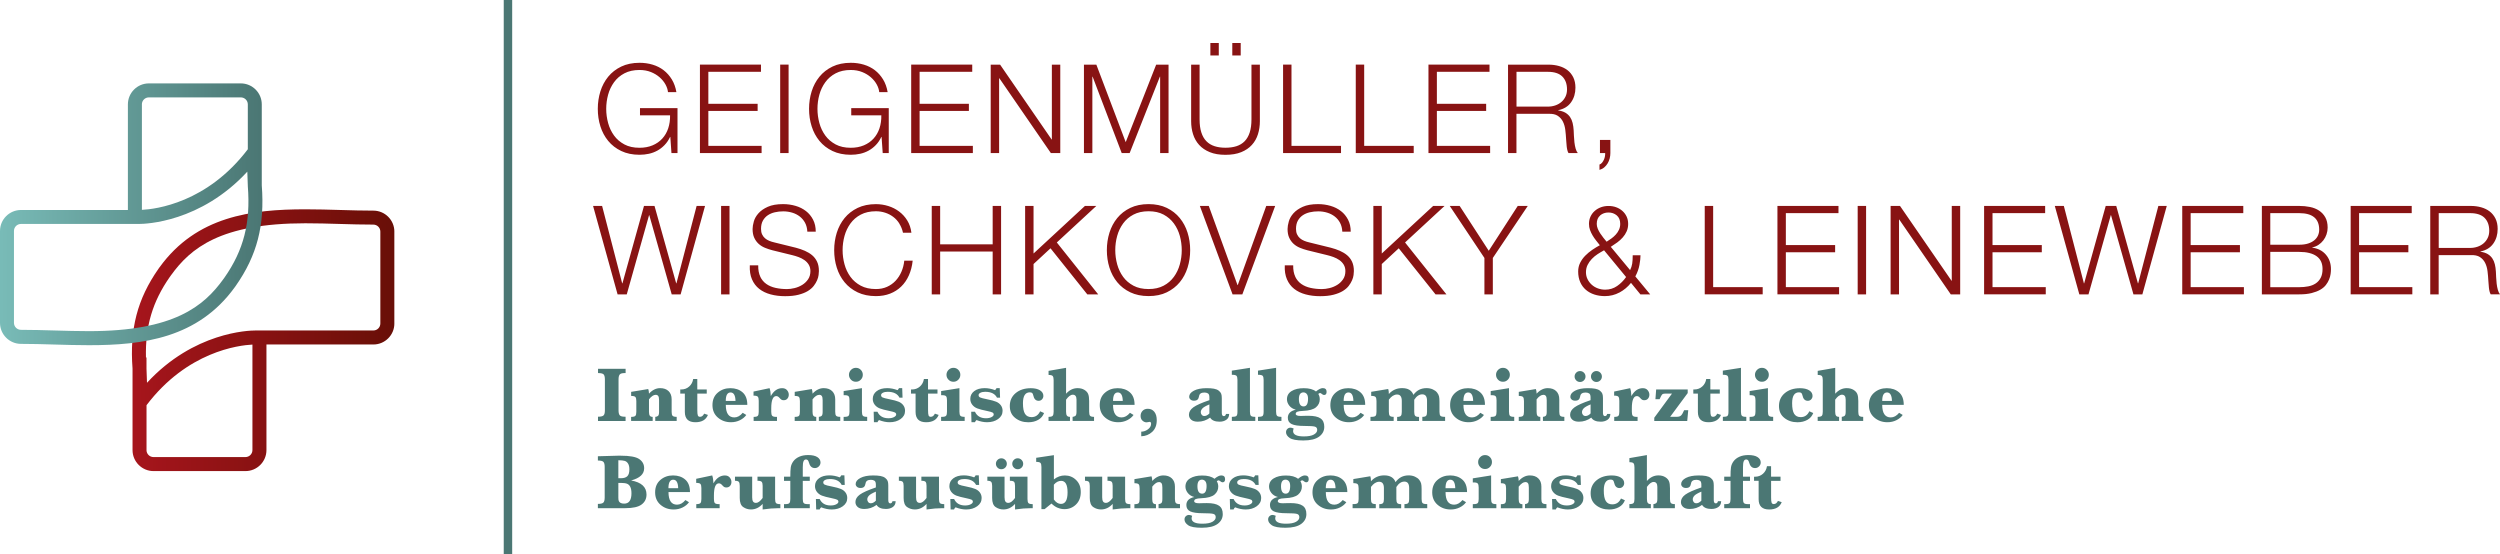 <?xml version="1.0" encoding="UTF-8"?>
<svg id="Ebene_2" xmlns="http://www.w3.org/2000/svg" xmlns:xlink="http://www.w3.org/1999/xlink" viewBox="0 0 888.26 197">
  <defs>
    <style>
      .cls-1, .cls-2 {
        fill: none;
      }

      .cls-3 {
        fill: url(#Unbenannter_Verlauf);
      }

      .cls-4 {
        fill: url(#Unbenannter_Verlauf_2);
      }

      .cls-5 {
        fill: #4b7774;
      }

      .cls-6 {
        clip-path: url(#clippath-1);
      }

      .cls-2 {
        stroke: #4b7774;
        stroke-width: 3px;
      }

      .cls-7 {
        clip-path: url(#clippath);
      }

      .cls-8 {
        fill: #881313;
      }
    </style>
    <clipPath id="clippath">
      <path class="cls-1" d="M52.06,159.92v-15.95c14.46-19.08,32.75-21.3,37.63-21.54v37.49c0,1.37-1.12,2.48-2.49,2.48h-32.66c-1.37,0-2.49-1.11-2.49-2.48M60.36,98.37l.38-.54c6.94-9.61,17.53-18.5,47.75-18.5,4.08,0,8.24.12,12.26.24,3.93.12,8,.23,11.9.23,1.37,0,2.49,1.11,2.49,2.48v32.66c0,1.37-1.11,2.48-2.49,2.48h-41.92c-2.34,0-21.88.56-38.5,18.58l-.18-5.05v-.11s0-.02,0-.04v-3.79h-.19c-.27-11.11,2.35-19.86,8.5-28.65M56.7,94.94l-.4.57c-7.51,10.75-10.27,21.37-9.21,35.46v28.95c0,4.11,3.35,7.46,7.46,7.46h32.66c4.11,0,7.46-3.34,7.46-7.46v-37.52h37.99c4.11,0,7.46-3.34,7.46-7.45v-32.66c0-4.11-3.35-7.45-7.46-7.45-3.83,0-7.68-.11-11.76-.23-4.06-.12-8.26-.24-12.4-.24-19.17,0-38.72,2.49-51.79,20.58"/>
    </clipPath>
    <linearGradient id="Unbenannter_Verlauf" data-name="Unbenannter Verlauf" x1="-117.64" y1="678.16" x2="-116.64" y2="678.16" gradientTransform="translate(11016.41 63354.8) scale(93.24 -93.24)" gradientUnits="userSpaceOnUse">
      <stop offset="0" stop-color="#a6151c"/>
      <stop offset="1" stop-color="#680f07"/>
    </linearGradient>
    <clipPath id="clippath-1">
      <path class="cls-1" d="M87.87,60.99l.18,5.05v.11c1.02,12.98-1.46,22.7-8.29,32.47l-.39.54c-6.94,9.61-17.54,18.5-47.75,18.5-4.08,0-8.24-.12-12.26-.24-3.94-.11-8-.23-11.91-.23-1.37,0-2.49-1.11-2.49-2.48v-32.66c0-1.37,1.12-2.48,2.49-2.48h41.92c2.34,0,21.87-.56,38.5-18.58M50.41,37.08c0-1.37,1.11-2.48,2.49-2.48h32.66c1.37,0,2.49,1.11,2.49,2.48v15.95c-14.47,19.08-32.75,21.29-37.63,21.53v-37.49ZM52.9,29.63c-4.11,0-7.46,3.34-7.46,7.46v37.52H7.46c-4.11,0-7.46,3.34-7.46,7.45v32.66c0,4.11,3.35,7.46,7.46,7.46,3.83,0,7.68.11,11.76.23,4.06.12,8.25.24,12.4.24h0c19.17,0,38.71-2.49,51.78-20.58l.41-.57c7.54-10.79,10.29-21.45,9.2-35.62v-28.79c0-4.11-3.34-7.46-7.46-7.46h-32.66Z"/>
    </clipPath>
    <linearGradient id="Unbenannter_Verlauf_2" data-name="Unbenannter Verlauf 2" x1="-117.65" y1="678.16" x2="-116.65" y2="678.16" gradientTransform="translate(10969.83 63311.68) scale(93.25 -93.25)" gradientUnits="userSpaceOnUse">
      <stop offset="0" stop-color="#79bcb8"/>
      <stop offset="1" stop-color="#4b7774"/>
    </linearGradient>
  </defs>
  <g id="Ebene_1-2" data-name="Ebene_1">
    <g>
      <path class="cls-8" d="M877.88,73.17c1.29,0,2.51.16,3.67.48,1.16.32,2.17.81,3.04,1.47.86.66,1.55,1.51,2.07,2.55.51,1.04.77,2.27.77,3.67,0,1.99-.51,3.73-1.54,5.19-1.03,1.47-2.55,2.41-4.58,2.82v.09c1.03.15,1.88.42,2.55.81.67.4,1.22.9,1.65,1.52.42.62.73,1.33.92,2.13.19.81.32,1.68.37,2.62.03.53.06,1.17.09,1.94.03.76.09,1.53.18,2.31.09.78.23,1.51.42,2.2.19.69.45,1.22.77,1.61h-3.3c-.18-.29-.32-.65-.42-1.08-.1-.42-.18-.86-.22-1.32-.04-.45-.08-.9-.11-1.34-.03-.44-.06-.82-.09-1.14-.06-1.11-.15-2.22-.29-3.32-.13-1.1-.41-2.08-.84-2.95-.43-.87-1.04-1.56-1.85-2.09-.81-.53-1.91-.76-3.32-.7h-11.35v13.95h-2.99v-31.42h14.39ZM877.66,88.09c.91,0,1.77-.14,2.6-.42.82-.28,1.54-.68,2.16-1.21.62-.53,1.11-1.17,1.47-1.91.37-.75.55-1.61.55-2.57,0-1.94-.56-3.46-1.67-4.58-1.11-1.11-2.82-1.67-5.1-1.67h-11.18v12.36h11.18ZM856.89,73.17v2.55h-18.7v11.35h17.51v2.55h-17.51v12.41h18.92v2.55h-21.91v-31.42h21.69ZM816.94,102.04c1.11,0,2.17-.1,3.17-.29,1-.19,1.88-.53,2.64-1.03.76-.5,1.36-1.17,1.8-2s.66-1.88.66-3.15c0-2.02-.71-3.54-2.13-4.55-1.42-1.01-3.47-1.52-6.14-1.52h-10.3v12.54h10.3ZM816.94,73.17c1.32,0,2.59.12,3.81.37,1.22.25,2.29.67,3.21,1.28.92.6,1.66,1.39,2.22,2.38.56.98.84,2.21.84,3.67,0,.82-.13,1.62-.4,2.4-.26.78-.64,1.48-1.12,2.11-.48.63-1.06,1.17-1.72,1.61-.66.44-1.4.75-2.22.92v.09c2.02.26,3.64,1.09,4.84,2.49,1.2,1.39,1.8,3.12,1.8,5.17,0,.5-.04,1.06-.13,1.69-.09.63-.26,1.28-.53,1.94-.26.66-.65,1.31-1.14,1.96-.5.65-1.17,1.21-2,1.69s-1.86.88-3.08,1.19c-1.22.31-2.68.46-4.38.46h-13.29v-31.42h13.29ZM816.94,86.95c1.2,0,2.24-.14,3.12-.42.88-.28,1.61-.66,2.2-1.14.59-.48,1.03-1.05,1.32-1.69.29-.65.44-1.33.44-2.07,0-3.93-2.36-5.9-7.08-5.9h-10.3v11.22h10.3ZM797.05,73.17v2.55h-18.7v11.35h17.51v2.55h-17.51v12.41h18.92v2.55h-21.91v-31.42h21.69ZM733.29,73.17l7.13,27.5h.09l7.66-27.5h3.74l7.7,27.5h.09l7.17-27.5h2.99l-8.67,31.42h-3.17l-7.96-28.12h-.09l-7.92,28.12h-3.26l-8.71-31.42h3.21ZM726.65,73.17v2.55h-18.7v11.35h17.51v2.55h-17.51v12.41h18.92v2.55h-21.91v-31.42h21.69ZM675.08,73.17l18.3,26.58h.09v-26.58h2.99v31.42h-3.34l-18.3-26.58h-.09v26.58h-2.99v-31.42h3.34ZM663.03,104.59h-2.99v-31.42h2.99v31.42ZM653.22,73.17v2.55h-18.7v11.35h17.51v2.55h-17.51v12.41h18.92v2.55h-21.91v-31.42h21.69ZM608.69,73.17v28.86h17.6v2.55h-20.59v-31.42h2.99ZM567.64,90.29c-.76.5-1.45,1.07-2.07,1.72-.62.65-1.11,1.36-1.5,2.13-.38.78-.57,1.64-.57,2.57s.19,1.75.57,2.51c.38.76.89,1.42,1.52,1.98.63.56,1.36.98,2.18,1.28.82.29,1.67.44,2.55.44,1.58,0,3-.43,4.25-1.3,1.25-.86,2.31-1.93,3.19-3.19l-7.83-9.5c-.76.41-1.52.87-2.29,1.36M575.38,103.93c-1.58.85-3.3,1.28-5.15,1.28-1.35,0-2.6-.19-3.76-.57-1.16-.38-2.16-.94-3.01-1.67-.85-.73-1.52-1.64-2-2.73-.48-1.09-.73-2.35-.73-3.78,0-1.11.23-2.14.7-3.08.47-.94,1.08-1.79,1.83-2.55.75-.76,1.58-1.45,2.49-2.07.91-.62,1.8-1.16,2.68-1.63-.44-.56-.89-1.12-1.34-1.69-.46-.57-.86-1.17-1.23-1.78-.37-.62-.67-1.26-.92-1.94-.25-.67-.37-1.39-.37-2.16,0-.97.18-1.84.55-2.62.37-.78.86-1.44,1.5-2,.63-.56,1.36-.99,2.2-1.3.84-.31,1.74-.46,2.71-.46s1.87.15,2.71.46c.84.31,1.57.74,2.2,1.3.63.56,1.13,1.22,1.5,2,.37.78.55,1.65.55,2.62s-.18,1.85-.53,2.64-.81,1.51-1.39,2.16c-.57.65-1.22,1.24-1.96,1.78-.73.54-1.5,1.06-2.29,1.56l6.86,8.27c.38-.76.63-1.53.75-2.31.12-.78.18-1.77.18-2.97h2.77c0,.88-.12,2.02-.37,3.41-.25,1.39-.74,2.77-1.47,4.11l5.28,6.38h-3.48l-3.34-4.09c-1.14,1.44-2.51,2.58-4.09,3.43M568.56,76.54c-.82.69-1.23,1.69-1.23,3.01,0,.56.12,1.12.35,1.69.23.57.53,1.13.88,1.67.35.54.73,1.07,1.14,1.58.41.51.79.98,1.14,1.39.56-.35,1.12-.73,1.69-1.14.57-.41,1.09-.87,1.56-1.39.47-.51.85-1.08,1.14-1.72.29-.63.44-1.33.44-2.09,0-1.32-.41-2.32-1.23-3.01-.82-.69-1.8-1.03-2.95-1.03s-2.13.35-2.95,1.03M515.1,73.17h3.52l10.34,15.93,10.3-15.93h3.56l-12.41,18.48v12.94h-2.99v-12.94l-12.32-18.48ZM490.95,73.17v16.9l18.26-16.9h4.05l-14.04,12.98,14.7,18.44h-3.87l-13.07-16.37-6.03,5.59v10.78h-2.99v-31.42h2.99ZM460.19,98.3c.53,1.09,1.25,1.95,2.18,2.6.92.65,2.02,1.11,3.28,1.39,1.26.28,2.61.42,4.05.42.82,0,1.72-.12,2.68-.35.97-.23,1.87-.61,2.71-1.12.84-.51,1.53-1.17,2.09-1.98.56-.81.84-1.78.84-2.93,0-.88-.2-1.64-.59-2.29-.4-.65-.91-1.19-1.54-1.63s-1.33-.8-2.09-1.08c-.76-.28-1.51-.51-2.24-.68l-7-1.72c-.91-.23-1.8-.53-2.66-.88-.86-.35-1.62-.82-2.27-1.41-.64-.59-1.17-1.3-1.56-2.16-.4-.85-.59-1.89-.59-3.12,0-.76.15-1.66.44-2.68.29-1.03.84-1.99,1.65-2.9.81-.91,1.91-1.68,3.32-2.31,1.41-.63,3.21-.95,5.41-.95,1.55,0,3.04.21,4.44.62,1.41.41,2.64,1.03,3.7,1.85,1.06.82,1.9,1.84,2.53,3.06.63,1.22.95,2.63.95,4.25h-2.99c-.06-1.2-.33-2.25-.81-3.15-.48-.89-1.11-1.64-1.89-2.24-.78-.6-1.67-1.06-2.68-1.36-1.01-.31-2.08-.46-3.19-.46-1.03,0-2.02.11-2.97.33-.95.22-1.79.57-2.51,1.06s-1.3,1.12-1.74,1.91c-.44.79-.66,1.77-.66,2.95,0,.73.12,1.37.37,1.91.25.54.59,1.01,1.03,1.39.44.38.95.69,1.52.92.57.23,1.18.43,1.83.57l7.66,1.89c1.11.29,2.16.65,3.15,1.08.98.43,1.85.95,2.6,1.58.75.63,1.33,1.4,1.76,2.31.42.91.64,2.01.64,3.3,0,.35-.04.82-.11,1.41-.07.59-.25,1.21-.53,1.87-.28.66-.68,1.33-1.19,2-.51.67-1.22,1.28-2.11,1.83-.9.54-2,.98-3.32,1.32-1.32.34-2.9.51-4.75.51s-3.56-.21-5.15-.64c-1.58-.42-2.93-1.08-4.05-1.96-1.12-.88-1.97-2.01-2.57-3.39-.6-1.38-.86-3.04-.77-4.97h2.99c-.03,1.61.22,2.96.75,4.05M429.48,73.17l10.21,28.12h.09l10.12-28.12h3.17l-11.66,31.42h-3.48l-11.62-31.42h3.17ZM394.19,82.68c.62-1.97,1.54-3.7,2.77-5.21,1.23-1.51,2.78-2.71,4.64-3.61,1.86-.89,4.03-1.34,6.49-1.34s4.62.45,6.47,1.34c1.85.9,3.39,2.1,4.62,3.61,1.23,1.51,2.16,3.25,2.77,5.21.62,1.97.92,4.03.92,6.2s-.31,4.24-.92,6.2c-.62,1.97-1.54,3.7-2.77,5.19-1.23,1.5-2.77,2.69-4.62,3.59s-4,1.34-6.47,1.34-4.63-.45-6.49-1.34c-1.86-.89-3.41-2.09-4.64-3.59-1.23-1.5-2.16-3.23-2.77-5.19-.62-1.96-.92-4.03-.92-6.2s.31-4.24.92-6.2M396.94,93.92c.46,1.66,1.16,3.14,2.11,4.44.95,1.31,2.18,2.35,3.67,3.15s3.28,1.19,5.37,1.19,3.86-.4,5.35-1.19,2.7-1.84,3.65-3.15c.95-1.3,1.66-2.79,2.11-4.44.46-1.66.68-3.34.68-5.04s-.23-3.42-.68-5.06c-.45-1.64-1.16-3.12-2.11-4.42-.95-1.3-2.17-2.35-3.65-3.15s-3.26-1.19-5.35-1.19-3.87.4-5.37,1.19-2.72,1.84-3.67,3.15c-.95,1.31-1.66,2.78-2.11,4.42-.46,1.64-.68,3.33-.68,5.06s.23,3.38.68,5.04M367.22,73.17v16.9l18.26-16.9h4.05l-14.04,12.98,14.7,18.44h-3.87l-13.07-16.37-6.03,5.59v10.78h-2.99v-31.42h2.99ZM334.04,73.17v13.64h18.66v-13.64h2.99v31.42h-2.99v-15.22h-18.66v15.22h-2.99v-31.42h2.99ZM319.55,79.44c-.6-.95-1.33-1.75-2.2-2.4-.87-.65-1.82-1.14-2.86-1.47-1.04-.34-2.13-.51-3.28-.51-2.08,0-3.87.4-5.37,1.19s-2.72,1.84-3.67,3.15c-.95,1.31-1.66,2.78-2.11,4.42-.45,1.64-.68,3.33-.68,5.06s.23,3.38.68,5.04c.45,1.66,1.16,3.14,2.11,4.44.95,1.31,2.18,2.35,3.67,3.15s3.29,1.19,5.37,1.19c1.47,0,2.79-.26,3.96-.79,1.17-.53,2.19-1.25,3.04-2.16.85-.91,1.54-1.97,2.07-3.19.53-1.22.87-2.53,1.01-3.94h2.99c-.21,1.94-.66,3.68-1.36,5.24-.7,1.55-1.61,2.88-2.73,3.96-1.12,1.09-2.43,1.92-3.94,2.51-1.51.59-3.19.88-5.04.88-2.46,0-4.63-.45-6.49-1.34-1.86-.89-3.41-2.09-4.64-3.59-1.23-1.5-2.16-3.23-2.77-5.19-.62-1.96-.92-4.03-.92-6.2s.31-4.24.92-6.2c.62-1.97,1.54-3.7,2.77-5.21,1.23-1.51,2.78-2.71,4.64-3.61,1.86-.89,4.03-1.34,6.49-1.34,1.5,0,2.96.22,4.38.66,1.42.44,2.71,1.09,3.87,1.96,1.16.87,2.13,1.93,2.9,3.19.78,1.26,1.27,2.71,1.47,4.36h-2.99c-.26-1.2-.7-2.28-1.3-3.23M270.11,98.3c.53,1.09,1.25,1.95,2.18,2.6.92.65,2.02,1.11,3.28,1.39,1.26.28,2.61.42,4.05.42.82,0,1.72-.12,2.68-.35.97-.23,1.87-.61,2.71-1.12.84-.51,1.53-1.17,2.09-1.98.56-.81.84-1.78.84-2.93,0-.88-.2-1.64-.59-2.29-.4-.65-.91-1.19-1.54-1.63-.63-.44-1.33-.8-2.09-1.08-.76-.28-1.51-.51-2.24-.68l-7-1.72c-.91-.23-1.8-.53-2.66-.88-.87-.35-1.62-.82-2.27-1.41-.64-.59-1.17-1.3-1.56-2.16-.4-.85-.59-1.89-.59-3.12,0-.76.15-1.66.44-2.68.29-1.03.84-1.99,1.65-2.9.81-.91,1.91-1.68,3.32-2.31,1.41-.63,3.21-.95,5.41-.95,1.56,0,3.04.21,4.44.62,1.41.41,2.64,1.03,3.7,1.85,1.06.82,1.9,1.84,2.53,3.06.63,1.22.95,2.63.95,4.25h-2.99c-.06-1.2-.33-2.25-.81-3.15-.48-.89-1.12-1.64-1.89-2.24-.78-.6-1.67-1.06-2.68-1.36s-2.07-.46-3.19-.46c-1.03,0-2.02.11-2.97.33-.95.22-1.79.57-2.51,1.06s-1.3,1.12-1.74,1.91-.66,1.77-.66,2.95c0,.73.12,1.37.37,1.91.25.54.59,1.01,1.03,1.39.44.38.95.69,1.52.92.57.23,1.18.43,1.83.57l7.66,1.89c1.11.29,2.16.65,3.15,1.08.98.43,1.85.95,2.6,1.58.75.63,1.33,1.4,1.76,2.31.43.91.64,2.01.64,3.3,0,.35-.04.82-.11,1.41-.07.59-.25,1.21-.53,1.87-.28.66-.67,1.33-1.19,2-.51.67-1.22,1.28-2.11,1.83-.89.54-2,.98-3.32,1.32-1.32.34-2.9.51-4.75.51s-3.56-.21-5.15-.64c-1.58-.42-2.93-1.08-4.05-1.96-1.12-.88-1.97-2.01-2.57-3.39-.6-1.38-.86-3.04-.77-4.97h2.99c-.03,1.61.22,2.96.75,4.05M259.2,104.59h-2.99v-31.42h2.99v31.42ZM213.93,73.17l7.13,27.5h.09l7.66-27.5h3.74l7.7,27.5h.09l7.17-27.5h2.99l-8.67,31.42h-3.17l-7.96-28.12h-.09l-7.92,28.12h-3.26l-8.71-31.42h3.21Z"/>
      <path class="cls-8" d="M572.17,54.38c0,.65-.08,1.28-.24,1.91-.16.63-.4,1.22-.73,1.76-.32.54-.73,1.02-1.21,1.43-.48.41-1.05.7-1.69.88v-1.89c.35-.12.66-.34.92-.66.26-.32.48-.68.66-1.08.18-.4.3-.81.37-1.23.07-.43.09-.8.07-1.12h-1.85v-4.66h3.7v4.66ZM550.21,22.97c1.29,0,2.52.16,3.67.48,1.16.32,2.17.81,3.04,1.47.86.66,1.55,1.51,2.07,2.55.51,1.04.77,2.27.77,3.67,0,1.99-.51,3.73-1.54,5.19-1.03,1.47-2.55,2.41-4.58,2.82v.09c1.03.15,1.88.42,2.55.81.67.4,1.22.9,1.65,1.52.42.62.73,1.33.92,2.13.19.81.32,1.68.37,2.62.03.53.06,1.17.09,1.94.03.76.09,1.53.18,2.31.09.78.23,1.51.42,2.2.19.69.45,1.23.77,1.61h-3.3c-.18-.29-.32-.65-.42-1.08-.1-.42-.18-.86-.22-1.32-.04-.45-.08-.9-.11-1.34-.03-.44-.06-.82-.09-1.14-.06-1.11-.15-2.22-.29-3.32-.13-1.1-.41-2.08-.84-2.95-.43-.86-1.04-1.56-1.85-2.09-.81-.53-1.91-.76-3.32-.7h-11.35v13.95h-2.99v-31.42h14.39ZM549.99,37.88c.91,0,1.77-.14,2.6-.42.82-.28,1.54-.68,2.16-1.21s1.11-1.17,1.47-1.91c.37-.75.55-1.61.55-2.57,0-1.94-.56-3.46-1.67-4.58-1.12-1.11-2.82-1.67-5.1-1.67h-11.18v12.36h11.18ZM529.23,22.97v2.55h-18.7v11.35h17.51v2.55h-17.51v12.41h18.92v2.55h-21.91v-31.42h21.69ZM484.7,22.97v28.86h17.6v2.55h-20.59v-31.42h2.99ZM458.87,22.97v28.86h17.6v2.55h-20.59v-31.42h2.99ZM426.22,22.97v19.45c0,1.82.2,3.37.62,4.64.41,1.28,1.01,2.32,1.8,3.12.79.81,1.76,1.39,2.9,1.76,1.14.37,2.43.55,3.87.55s2.77-.18,3.92-.55c1.14-.37,2.11-.95,2.9-1.76.79-.81,1.39-1.85,1.8-3.12.41-1.28.62-2.82.62-4.64v-19.45h2.99v20.11c0,1.61-.23,3.15-.68,4.6-.45,1.45-1.17,2.72-2.16,3.81-.98,1.09-2.24,1.94-3.78,2.57s-3.41.95-5.61.95-4.03-.32-5.57-.95c-1.54-.63-2.8-1.49-3.78-2.57-.98-1.09-1.7-2.35-2.16-3.81-.46-1.45-.68-2.98-.68-4.6v-20.11h2.99ZM437.84,15.27h2.99v4.44h-2.99v-4.44ZM430.05,15.27h2.99v4.44h-2.99v-4.44ZM385.13,22.97v31.42h2.99v-27.15h.09l10.34,27.15h2.82l10.74-27.15h.09v27.15h2.99v-31.42h-4.4l-10.82,27.54-10.43-27.54h-4.4ZM355.34,22.97l18.3,26.58h.09v-26.58h2.99v31.42h-3.34l-18.3-26.58h-.09v26.58h-2.99v-31.42h3.34ZM345.44,22.97v2.55h-18.7v11.35h17.51v2.55h-17.51v12.41h18.92v2.55h-21.91v-31.42h21.69ZM313.63,54.38l-.4-5.72h-.09c-.53,1.11-1.18,2.08-1.96,2.88-.78.81-1.64,1.47-2.57,1.98-.94.51-1.94.89-3.01,1.12-1.07.23-2.18.35-3.32.35-2.46,0-4.63-.45-6.49-1.34-1.86-.89-3.41-2.09-4.64-3.59-1.23-1.5-2.16-3.23-2.77-5.19-.62-1.96-.92-4.03-.92-6.2s.31-4.24.92-6.2c.62-1.97,1.54-3.7,2.77-5.21,1.23-1.51,2.78-2.71,4.64-3.61,1.86-.89,4.03-1.34,6.49-1.34,1.64,0,3.2.22,4.66.66,1.47.44,2.77,1.1,3.92,1.98,1.14.88,2.11,1.97,2.9,3.26.79,1.29,1.33,2.8,1.63,4.53h-2.99c-.09-.91-.39-1.83-.9-2.75-.51-.92-1.2-1.77-2.07-2.53-.87-.76-1.9-1.39-3.1-1.87-1.2-.48-2.55-.73-4.05-.73-2.08,0-3.87.4-5.37,1.19s-2.72,1.84-3.67,3.15c-.95,1.31-1.66,2.78-2.11,4.42-.46,1.64-.68,3.33-.68,5.06s.23,3.38.68,5.04c.45,1.66,1.16,3.14,2.11,4.44.95,1.31,2.18,2.35,3.67,3.15s3.29,1.19,5.37,1.19c1.73,0,3.28-.29,4.64-.86,1.36-.57,2.51-1.37,3.45-2.4.94-1.03,1.64-2.24,2.11-3.65.47-1.41.69-2.95.66-4.62h-10.69v-2.55h13.33v15.97h-2.16ZM280.19,54.38h-2.99v-31.42h2.99v31.42ZM270.38,22.97v2.55h-18.7v11.35h17.51v2.55h-17.51v12.41h18.92v2.55h-21.91v-31.42h21.69ZM238.57,54.38l-.4-5.72h-.09c-.53,1.11-1.18,2.08-1.96,2.88-.78.81-1.64,1.47-2.57,1.98-.94.51-1.94.89-3.01,1.12-1.07.23-2.18.35-3.32.35-2.46,0-4.63-.45-6.49-1.34-1.86-.89-3.41-2.09-4.64-3.59-1.23-1.5-2.16-3.23-2.77-5.19-.62-1.96-.92-4.03-.92-6.2s.31-4.24.92-6.2c.62-1.97,1.54-3.7,2.77-5.21,1.23-1.51,2.78-2.71,4.64-3.61,1.86-.89,4.03-1.34,6.49-1.34,1.64,0,3.2.22,4.66.66,1.47.44,2.77,1.1,3.92,1.98,1.14.88,2.11,1.97,2.9,3.26.79,1.29,1.33,2.8,1.63,4.53h-2.99c-.09-.91-.39-1.83-.9-2.75-.51-.92-1.2-1.77-2.07-2.53-.87-.76-1.9-1.39-3.1-1.87-1.2-.48-2.55-.73-4.05-.73-2.08,0-3.87.4-5.37,1.19s-2.72,1.84-3.67,3.15c-.95,1.31-1.66,2.78-2.11,4.42-.45,1.64-.68,3.33-.68,5.06s.23,3.38.68,5.04c.45,1.66,1.16,3.14,2.11,4.44.95,1.31,2.18,2.35,3.67,3.15s3.29,1.19,5.37,1.19c1.73,0,3.28-.29,4.64-.86,1.36-.57,2.51-1.37,3.45-2.4.94-1.03,1.64-2.24,2.11-3.65.47-1.41.69-2.95.66-4.62h-10.69v-2.55h13.33v15.97h-2.16Z"/>
      <path class="cls-5" d="M632.63,170.85v-1.48h-3.36v-3.72h-1.46c-.16,1.08-.64,1.98-1.42,2.68-.78.7-1.73,1.05-2.83,1.05h-.34s0,1.46,0,1.46h1.63v6.54c0,1.21.31,2.12.94,2.73.63.61,1.57.91,2.82.91,2.27,0,3.75-.87,4.44-2.6l-1.34-.45c-.36.75-.85,1.12-1.45,1.12-.4,0-.67-.16-.79-.47-.13-.31-.19-.96-.19-1.93v-5.84h3.36ZM621.78,170.85v-1.48h-2.49v-3.32c0-1.03.09-1.75.27-2.17.18-.42.47-.63.88-.63.5,0,.83.34,1,1.01.35,1.37,1.06,2.05,2.13,2.05.55,0,1.03-.2,1.43-.6.4-.4.59-.86.59-1.4,0-.77-.37-1.4-1.11-1.89-.74-.49-1.83-.74-3.27-.74-1.25,0-2.32.2-3.21.61-.89.41-1.59.95-2.08,1.63-.49.68-.79,1.39-.9,2.14-.11.75-.16,1.85-.16,3.31h-2.24v1.48h2.24v6.45c0,.67-.1,1.14-.3,1.41-.2.27-.69.41-1.46.41h-.48v1.45h9.16v-1.45h-.72c-.76,0-1.24-.14-1.45-.4-.21-.27-.32-.74-.32-1.42v-6.45h2.49ZM603.62,178.58c-.3.15-.61.23-.94.23-.37,0-.68-.14-.9-.42-.23-.28-.34-.59-.34-.94,0-.46.19-.9.58-1.33.39-.43,1.22-.91,2.48-1.44v3.2c-.28.3-.57.53-.88.68M608.14,180.83c.92,0,1.71-.22,2.37-.67.66-.45,1-1.14,1.03-2.08h-1.14c-.11.51-.37.77-.78.77-.47,0-.71-.39-.71-1.18v-5.19c0-.66-.07-1.18-.21-1.56-.14-.38-.43-.75-.86-1.09-.43-.35-1-.58-1.71-.71-.71-.13-1.58-.19-2.63-.19-1.88,0-3.38.3-4.5.89-1.12.59-1.68,1.31-1.68,2.16,0,.37.15.7.46.98.3.28.72.42,1.24.42.58,0,1-.13,1.27-.39.27-.26.46-.68.55-1.25.13-.84.76-1.26,1.91-1.26.47,0,.88.1,1.23.31.35.21.52.67.52,1.39v1.01c-2.74.93-4.64,1.78-5.69,2.54-1.05.77-1.57,1.65-1.57,2.64,0,.7.26,1.29.79,1.76.52.47,1.31.71,2.36.71.79,0,1.55-.12,2.28-.36.72-.24,1.42-.6,2.08-1.09.58.97,1.71,1.45,3.39,1.45M586.38,171.68c.4-.29.78-.44,1.15-.44.88,0,1.33.59,1.33,1.76v4.29c0,.8-.14,1.3-.42,1.49-.28.19-.61.3-.97.33v1.45h7.62v-1.45c-.72,0-1.19-.13-1.41-.38-.22-.26-.33-.73-.33-1.44v-3.81c0-1.06-.11-1.88-.34-2.46-.23-.58-.67-1.08-1.34-1.49-.67-.41-1.47-.62-2.42-.62-.77,0-1.5.16-2.19.49-.68.33-1.32.83-1.91,1.49v-9.2l-6.22,1.08v1.45c.77,0,1.27.13,1.48.4.21.27.32.74.32,1.42v11.25c0,.68-.1,1.16-.31,1.42-.21.26-.71.4-1.49.4v1.45h7.62v-1.45c-.53,0-.89-.15-1.09-.43-.2-.28-.3-.74-.3-1.39v-4.29c.43-.59.84-1.03,1.24-1.33M572.85,179.2c-1.04,0-1.8-.39-2.29-1.16-.49-.77-.73-2.03-.73-3.79,0-1.29.2-2.25.61-2.89.41-.64,1.01-.96,1.83-.96.4,0,.68.08.85.25.16.16.29.44.37.82.27,1.3.91,1.94,1.9,1.94.5,0,.91-.18,1.22-.53.31-.35.47-.76.47-1.22,0-.82-.4-1.48-1.2-1.98-.8-.5-1.88-.75-3.25-.75-2.21,0-4,.58-5.39,1.74-1.39,1.16-2.08,2.68-2.08,4.58s.64,3.22,1.91,4.24c1.27,1.02,2.82,1.54,4.66,1.54,1.34,0,2.51-.29,3.52-.86,1.01-.57,1.7-1.38,2.08-2.43l-1.39-.62c-.64,1.39-1.67,2.08-3.09,2.08M552.78,181.02c.12-.33.3-.58.55-.77,1.3.51,2.55.77,3.75.77,1.56,0,2.87-.38,3.92-1.14,1.06-.76,1.59-1.73,1.59-2.93,0-.74-.2-1.39-.61-1.95-.41-.56-.96-.99-1.67-1.28-.71-.29-1.76-.58-3.17-.86-1.35-.26-2.2-.48-2.54-.66-.35-.17-.53-.44-.53-.81s.22-.63.66-.86c.44-.22,1-.33,1.68-.33,2.1,0,3.49.7,4.2,2.09h1.09l-.12-3.39h-1.14c-.13.27-.3.5-.52.71-1.25-.47-2.47-.71-3.68-.71-1.56,0-2.8.35-3.73,1.06-.93.71-1.39,1.63-1.39,2.77,0,.77.23,1.45.68,2.04.46.6,1.06,1.04,1.8,1.33.75.29,1.91.59,3.47.91,1.01.21,1.66.39,1.96.55.28.16.42.4.42.7,0,.35-.26.66-.78.93-.52.27-1.17.41-1.97.41-1.9,0-3.2-.77-3.91-2.31h-1.34l.1,3.72h1.23ZM540.83,171.68c.4-.26.79-.4,1.18-.4s.68.14.88.41c.2.27.31.78.31,1.53v4.1c0,.77-.13,1.26-.39,1.46-.26.2-.58.31-.96.33v1.45h7.61v-1.45c-.75,0-1.23-.13-1.46-.38s-.34-.73-.34-1.41v-4.44c0-1.23-.36-2.2-1.09-2.9-.73-.71-1.73-1.06-3.01-1.06-.71,0-1.4.16-2.06.49-.66.32-1.29.81-1.89,1.47-.03-.74-.12-1.29-.27-1.64l-6.07,1v1.45c.8,0,1.31.13,1.52.39.21.26.32.74.32,1.43v3.83c0,.69-.11,1.16-.33,1.42-.22.25-.72.38-1.52.38v1.45h7.66v-1.45c-.49,0-.83-.15-1.03-.42-.19-.27-.29-.73-.29-1.37v-4.44c.41-.54.82-.94,1.22-1.2M523.29,169.96v1.45h.31c.77,0,1.25.13,1.46.4.21.27.32.74.32,1.42v4.07c0,.67-.1,1.14-.31,1.41-.21.27-.7.41-1.47.41h-.31v1.45h8.37v-1.45c-.8,0-1.31-.13-1.53-.39-.22-.26-.33-.74-.33-1.43v-8.38l-6.51,1.04ZM525.89,165.9c.47.5,1.05.74,1.76.74s1.25-.24,1.73-.73c.48-.48.72-1.07.72-1.75s-.24-1.27-.71-1.75c-.47-.48-1.05-.72-1.74-.72s-1.25.24-1.74.73c-.48.49-.72,1.07-.72,1.74s.23,1.23.7,1.73M514.03,171.19c.28-.5.71-.75,1.27-.75,1.12,0,1.71,1.01,1.76,3.02h-3.46c0-1.01.14-1.77.42-2.27M521.25,174.84c0-1.99-.56-3.47-1.69-4.45-1.13-.98-2.57-1.47-4.33-1.47s-3.25.53-4.49,1.6c-1.24,1.07-1.87,2.53-1.87,4.4s.64,3.35,1.93,4.45c1.28,1.1,2.83,1.65,4.63,1.65,1.18,0,2.25-.24,3.22-.73.97-.49,1.72-1.11,2.24-1.85l-1.27-.77c-.9,1.09-1.89,1.64-2.97,1.64-1.01,0-1.77-.37-2.28-1.12-.51-.75-.76-1.86-.76-3.35h7.63ZM488.56,171.63c.48-.31.97-.46,1.46-.46.57,0,.99.19,1.27.57.28.38.42.95.42,1.7v3.9c0,.67-.11,1.14-.32,1.39-.21.26-.65.39-1.33.4v1.45h7.78v-1.45c-.7,0-1.16-.13-1.38-.39-.22-.26-.33-.73-.33-1.4v-4.31c.41-.64.85-1.12,1.33-1.44.47-.32.98-.48,1.52-.48.57,0,1,.19,1.28.57.28.38.42.96.42,1.72v3.92c0,.67-.1,1.13-.31,1.39-.21.26-.66.4-1.36.4v1.45h8.09v-1.45c-.87,0-1.42-.12-1.65-.36-.23-.24-.35-.72-.35-1.43v-3.61c0-.84-.06-1.48-.17-1.92-.11-.44-.34-.88-.69-1.33-.35-.44-.85-.81-1.52-1.11-.67-.3-1.4-.45-2.22-.45-.98,0-1.86.2-2.64.6-.77.4-1.45,1-2.02,1.8-.3-.8-.79-1.4-1.46-1.8-.67-.4-1.52-.6-2.56-.6-.95,0-1.82.17-2.6.52-.79.35-1.49.87-2.11,1.57,0-.78-.08-1.38-.23-1.78l-6.04,1v1.45c.81,0,1.33.13,1.55.39.22.26.33.74.33,1.43v3.83c0,.66-.1,1.12-.3,1.39-.2.27-.69.4-1.48.4h-.36v1.45h8.24v-1.45c-.7,0-1.16-.13-1.38-.38s-.33-.73-.33-1.41v-4.31c.47-.62.95-1.09,1.43-1.4M471.49,171.19c.28-.5.71-.75,1.27-.75,1.12,0,1.71,1.01,1.76,3.02h-3.46c0-1.01.14-1.77.42-2.27M478.71,174.84c0-1.99-.56-3.47-1.69-4.45-1.13-.98-2.57-1.47-4.33-1.47s-3.25.53-4.49,1.6c-1.24,1.07-1.87,2.53-1.87,4.4s.64,3.35,1.93,4.45c1.29,1.1,2.83,1.65,4.64,1.65,1.18,0,2.25-.24,3.22-.73.97-.49,1.71-1.11,2.23-1.85l-1.27-.77c-.9,1.09-1.89,1.64-2.97,1.64-1.01,0-1.77-.37-2.28-1.12-.51-.75-.76-1.86-.76-3.35h7.63ZM455.56,171.01c.27-.39.67-.59,1.21-.59.45,0,.83.18,1.15.53.32.36.48.93.48,1.72,0,.91-.13,1.6-.4,2.05-.26.46-.66.68-1.19.68s-.96-.22-1.24-.66c-.28-.44-.42-1.1-.42-1.97,0-.78.14-1.37.4-1.76M451.93,177.61c-.47.48-.71,1.09-.71,1.83,0,1.06.46,1.81,1.37,2.25.92.44,2.43.66,4.55.66,1.93,0,3.17.08,3.71.25.54.16.81.55.81,1.16,0,.65-.39,1.19-1.18,1.64-.79.45-1.98.67-3.56.67-1.28,0-2.23-.16-2.87-.48s-.96-.8-.96-1.43c0-.13.02-.27.05-.42.04-.15.09-.31.15-.47-.45-.21-.83-.31-1.16-.31-.41,0-.77.15-1.09.45-.31.3-.47.69-.47,1.16,0,.76.43,1.43,1.3,2.04.87.6,2.48.9,4.85.9,2.5,0,4.36-.45,5.59-1.35,1.23-.9,1.85-2.06,1.85-3.49s-.44-2.38-1.33-2.99c-.88-.62-2.32-.93-4.31-.93-.33,0-.65,0-.97.01-.92.04-1.51.05-1.76.05-1.18,0-1.78-.24-1.78-.73,0-.35.18-.6.55-.76.36-.16,1.02-.26,1.97-.3,2.26-.09,3.83-.53,4.72-1.31.88-.77,1.31-1.71,1.31-2.82,0-.7-.17-1.33-.52-1.9.23-.21.44-.32.63-.32.14,0,.28.06.44.19.4.34.72.51.94.51.63,0,.94-.37.94-1.12,0-.88-.46-1.33-1.37-1.33-.65,0-1.45.4-2.41,1.2-.48-.39-1.09-.68-1.81-.88-.72-.2-1.57-.29-2.54-.29-1.75,0-3.18.33-4.29,1.01-1.11.67-1.67,1.65-1.67,2.93,0,.8.28,1.55.83,2.26.55.7,1.32,1.18,2.32,1.44-.94.21-1.65.55-2.12,1.03M438.29,181.02c.12-.33.3-.58.55-.77,1.3.51,2.55.77,3.75.77,1.56,0,2.87-.38,3.92-1.14,1.06-.76,1.59-1.73,1.59-2.93,0-.74-.2-1.39-.61-1.95-.41-.56-.96-.99-1.67-1.28-.71-.29-1.76-.58-3.17-.86-1.35-.26-2.2-.48-2.54-.66-.36-.17-.53-.44-.53-.81s.22-.63.66-.86c.44-.22,1-.33,1.68-.33,2.1,0,3.5.7,4.2,2.09h1.09l-.12-3.39h-1.13c-.13.27-.3.5-.52.71-1.25-.47-2.47-.71-3.68-.71-1.56,0-2.8.35-3.73,1.06-.93.71-1.4,1.63-1.4,2.77,0,.77.23,1.45.68,2.04.46.6,1.06,1.04,1.8,1.33.75.29,1.9.59,3.47.91,1.01.21,1.66.39,1.96.55.28.16.42.4.42.7,0,.35-.26.66-.78.93-.52.27-1.18.41-1.97.41-1.9,0-3.2-.77-3.91-2.31h-1.34l.1,3.72h1.23ZM425.86,171.01c.27-.39.67-.59,1.21-.59.45,0,.83.18,1.15.53.32.36.48.93.48,1.72,0,.91-.13,1.6-.4,2.05-.27.46-.66.68-1.19.68s-.96-.22-1.24-.66c-.28-.44-.42-1.1-.42-1.97,0-.78.13-1.37.4-1.76M422.23,177.61c-.47.48-.71,1.09-.71,1.83,0,1.06.46,1.81,1.37,2.25.92.44,2.43.66,4.54.66,1.93,0,3.17.08,3.71.25.54.16.81.55.81,1.16,0,.65-.39,1.19-1.18,1.64-.79.45-1.98.67-3.56.67-1.28,0-2.23-.16-2.87-.48s-.96-.8-.96-1.43c0-.13.02-.27.05-.42.04-.15.09-.31.15-.47-.45-.21-.83-.31-1.16-.31-.41,0-.77.15-1.09.45-.32.3-.47.69-.47,1.16,0,.76.43,1.43,1.3,2.04s2.48.9,4.85.9c2.5,0,4.36-.45,5.59-1.35,1.23-.9,1.85-2.06,1.85-3.49s-.44-2.38-1.33-2.99c-.88-.62-2.32-.93-4.31-.93-.33,0-.65,0-.97.01-.92.04-1.51.05-1.76.05-1.19,0-1.78-.24-1.78-.73,0-.35.18-.6.55-.76.36-.16,1.02-.26,1.97-.3,2.26-.09,3.83-.53,4.72-1.31.88-.77,1.31-1.71,1.31-2.82,0-.7-.17-1.33-.52-1.9.23-.21.44-.32.63-.32.14,0,.28.06.44.19.4.34.72.51.94.51.63,0,.94-.37.94-1.12,0-.88-.46-1.33-1.37-1.33-.65,0-1.45.4-2.41,1.2-.48-.39-1.09-.68-1.81-.88-.72-.2-1.57-.29-2.54-.29-1.75,0-3.18.33-4.29,1.01-1.11.67-1.67,1.65-1.67,2.93,0,.8.28,1.55.83,2.26.55.7,1.32,1.18,2.32,1.44-.94.21-1.65.55-2.12,1.03M410.62,171.68c.4-.26.79-.4,1.18-.4s.68.14.88.41c.21.27.31.78.31,1.53v4.1c0,.77-.13,1.26-.39,1.46-.26.2-.58.31-.96.33v1.45h7.62v-1.45c-.75,0-1.23-.13-1.46-.38-.22-.26-.34-.73-.34-1.41v-4.44c0-1.23-.36-2.2-1.09-2.9-.73-.71-1.73-1.06-3.01-1.06-.71,0-1.4.16-2.06.49-.66.32-1.29.81-1.89,1.47-.03-.74-.12-1.29-.27-1.64l-6.07,1v1.45c.8,0,1.31.13,1.52.39.21.26.32.74.32,1.43v3.83c0,.69-.11,1.16-.33,1.42-.22.25-.73.38-1.52.38v1.45h7.66v-1.45c-.49,0-.83-.15-1.03-.42-.19-.27-.29-.73-.29-1.37v-4.44c.41-.54.82-.94,1.22-1.2M395.33,181.02c2.07-.31,3.94-.46,5.62-.46.2,0,.42,0,.67.01v-1.45c-.81,0-1.32-.13-1.54-.39-.21-.26-.32-.74-.32-1.43v-7.93h-6.26v1.45c.79,0,1.3.13,1.51.4.21.27.32.74.32,1.42v4.29c-.43.58-.84,1.02-1.23,1.31-.39.29-.77.44-1.12.44-.47,0-.82-.15-1.04-.46-.22-.31-.33-.82-.33-1.53v-7.32h-6.11v1.45c.68,0,1.14.13,1.36.38.22.26.34.73.34,1.43v4.29c0,1.6.41,2.68,1.24,3.24s1.74.85,2.76.85c.79,0,1.53-.17,2.22-.5.69-.33,1.33-.83,1.92-1.48v1.98ZM374.45,172.2c.39-.46.8-.8,1.23-1.02.43-.22.88-.33,1.34-.33.77,0,1.34.34,1.72,1.02.38.68.57,1.7.57,3.07s-.2,2.39-.59,3.08c-.39.68-.98,1.02-1.76,1.02-.46,0-.91-.13-1.33-.39-.42-.26-.82-.65-1.19-1.17v-5.28ZM375.77,180.39c.77.34,1.59.51,2.45.51,1.6,0,2.97-.55,4.09-1.65,1.13-1.1,1.69-2.57,1.69-4.42s-.55-3.18-1.65-4.27c-1.1-1.09-2.44-1.63-4.02-1.63-.69,0-1.36.12-2.01.35-.65.23-1.27.58-1.87,1.05v-8.61l-6.29.94v1.45c.81,0,1.32.13,1.54.39.21.26.32.74.32,1.43v14.96h1.14l2.43-1.98c.68.67,1.41,1.17,2.18,1.5M360.23,166.15c.38.38.84.57,1.37.57s.98-.19,1.37-.57.57-.84.57-1.37-.19-.98-.57-1.37c-.38-.38-.84-.58-1.37-.58s-1,.19-1.37.57c-.38.38-.57.84-.57,1.37s.19,1,.57,1.37M354.41,166.14c.37.39.83.58,1.38.58s.98-.19,1.37-.57c.38-.38.57-.84.57-1.37s-.19-1-.57-1.37c-.38-.38-.84-.57-1.37-.57-.56,0-1.02.2-1.39.59-.37.39-.55.84-.55,1.35s.19.97.56,1.36M360.64,181.02c2.07-.31,3.94-.46,5.62-.46.2,0,.42,0,.67.01v-1.45c-.81,0-1.32-.13-1.54-.39-.21-.26-.32-.74-.32-1.43v-7.93h-6.26v1.45c.79,0,1.3.13,1.51.4.21.27.32.74.32,1.42v4.29c-.43.58-.84,1.02-1.23,1.31-.39.29-.77.44-1.12.44-.47,0-.82-.15-1.04-.46-.22-.31-.33-.82-.33-1.53v-7.32h-6.11v1.45c.68,0,1.14.13,1.36.38.22.26.34.73.34,1.43v4.29c0,1.6.41,2.68,1.24,3.24s1.74.85,2.76.85c.79,0,1.53-.17,2.22-.5.69-.33,1.33-.83,1.92-1.48v1.98ZM338.97,181.02c.12-.33.3-.58.55-.77,1.3.51,2.55.77,3.75.77,1.56,0,2.87-.38,3.92-1.14,1.06-.76,1.59-1.73,1.59-2.93,0-.74-.2-1.39-.61-1.95-.41-.56-.96-.99-1.67-1.28-.71-.29-1.76-.58-3.17-.86-1.35-.26-2.2-.48-2.54-.66-.36-.17-.53-.44-.53-.81s.22-.63.66-.86c.44-.22,1-.33,1.68-.33,2.1,0,3.49.7,4.2,2.09h1.09l-.12-3.39h-1.13c-.13.27-.3.5-.52.71-1.25-.47-2.47-.71-3.68-.71-1.56,0-2.8.35-3.73,1.06-.93.71-1.39,1.63-1.39,2.77,0,.77.23,1.45.68,2.04.46.6,1.06,1.04,1.81,1.33.75.29,1.9.59,3.47.91,1.01.21,1.66.39,1.96.55.28.16.42.4.42.7,0,.35-.26.66-.78.93-.52.27-1.18.41-1.97.41-1.9,0-3.2-.77-3.91-2.31h-1.34l.1,3.72h1.23ZM329.2,181.02c2.07-.31,3.94-.46,5.62-.46.2,0,.42,0,.67.01v-1.45c-.81,0-1.32-.13-1.54-.39-.21-.26-.32-.74-.32-1.43v-7.93h-6.26v1.45c.79,0,1.3.13,1.51.4.21.27.32.74.32,1.42v4.29c-.43.58-.84,1.02-1.23,1.31-.39.29-.76.44-1.12.44-.47,0-.82-.15-1.04-.46s-.33-.82-.33-1.53v-7.32h-6.11v1.45c.68,0,1.14.13,1.36.38.22.26.33.73.33,1.43v4.29c0,1.6.41,2.68,1.24,3.24.82.57,1.74.85,2.76.85.79,0,1.53-.17,2.22-.5.69-.33,1.33-.83,1.92-1.48v1.98ZM310.32,178.58c-.3.15-.61.23-.94.23-.37,0-.68-.14-.9-.42-.23-.28-.34-.59-.34-.94,0-.46.19-.9.58-1.33.39-.43,1.21-.91,2.48-1.44v3.2c-.28.3-.57.53-.88.68M314.83,180.83c.92,0,1.71-.22,2.37-.67.66-.45,1.01-1.14,1.03-2.08h-1.13c-.11.51-.37.77-.78.77-.47,0-.71-.39-.71-1.18v-5.19c0-.66-.07-1.18-.21-1.56-.14-.38-.43-.75-.86-1.09-.43-.35-1-.58-1.71-.71-.71-.13-1.58-.19-2.63-.19-1.88,0-3.38.3-4.5.89-1.12.59-1.68,1.31-1.68,2.16,0,.37.15.7.46.98.3.28.72.42,1.24.42.57,0,1-.13,1.27-.39.27-.26.46-.68.55-1.25.13-.84.77-1.26,1.91-1.26.47,0,.88.1,1.23.31.35.21.52.67.52,1.39v1.01c-2.74.93-4.64,1.78-5.69,2.54-1.05.77-1.57,1.65-1.57,2.64,0,.7.26,1.29.79,1.76.52.47,1.31.71,2.36.71.79,0,1.55-.12,2.28-.36.72-.24,1.42-.6,2.08-1.09.58.97,1.71,1.45,3.39,1.45M291.22,181.02c.12-.33.3-.58.55-.77,1.3.51,2.55.77,3.75.77,1.56,0,2.87-.38,3.92-1.14,1.06-.76,1.59-1.73,1.59-2.93,0-.74-.2-1.39-.61-1.95-.41-.56-.96-.99-1.67-1.28-.71-.29-1.76-.58-3.17-.86-1.35-.26-2.2-.48-2.54-.66-.36-.17-.53-.44-.53-.81s.22-.63.66-.86c.44-.22,1-.33,1.68-.33,2.1,0,3.5.7,4.2,2.09h1.09l-.12-3.39h-1.13c-.13.27-.3.5-.52.71-1.25-.47-2.48-.71-3.68-.71-1.56,0-2.8.35-3.73,1.06-.93.71-1.39,1.63-1.39,2.77,0,.77.23,1.45.68,2.04.46.6,1.06,1.04,1.8,1.33.75.29,1.9.59,3.47.91,1.01.21,1.66.39,1.95.55.28.16.42.4.42.7,0,.35-.26.66-.78.93-.52.27-1.18.41-1.97.41-1.9,0-3.2-.77-3.91-2.31h-1.34l.1,3.72h1.23ZM287.72,170.85v-1.48h-2.49v-3.32c0-1.03.09-1.75.27-2.17.18-.42.47-.63.88-.63.5,0,.83.34,1,1.01.35,1.37,1.06,2.05,2.13,2.05.56,0,1.03-.2,1.43-.6.4-.4.59-.86.59-1.4,0-.77-.37-1.4-1.11-1.89-.74-.49-1.83-.74-3.27-.74-1.25,0-2.32.2-3.21.61-.89.41-1.59.95-2.08,1.63s-.79,1.39-.9,2.14c-.11.75-.16,1.85-.16,3.31h-2.24v1.48h2.24v6.45c0,.67-.1,1.14-.3,1.41-.2.27-.69.41-1.46.41h-.48v1.45h9.16v-1.45h-.73c-.76,0-1.24-.14-1.45-.4-.21-.27-.31-.74-.31-1.42v-6.45h2.49ZM270.97,181.02c2.07-.31,3.94-.46,5.62-.46.2,0,.42,0,.67.01v-1.45c-.81,0-1.32-.13-1.54-.39-.21-.26-.32-.74-.32-1.43v-7.93h-6.26v1.45c.79,0,1.3.13,1.51.4.21.27.32.74.32,1.42v4.29c-.43.58-.84,1.02-1.23,1.31-.39.29-.77.44-1.12.44-.47,0-.82-.15-1.04-.46-.22-.31-.33-.82-.33-1.53v-7.32h-6.11v1.45c.68,0,1.14.13,1.36.38.22.26.33.73.33,1.43v4.29c0,1.6.41,2.68,1.24,3.24.83.57,1.74.85,2.76.85.79,0,1.53-.17,2.22-.5.69-.33,1.33-.83,1.92-1.48v1.98ZM253.03,168.92l-5.67,1.2v1.45c.8,0,1.31.13,1.52.39.21.26.32.74.32,1.43v3.91c0,.68-.11,1.16-.31,1.42-.21.26-.71.4-1.5.4v1.45h8.3v-1.45h-.27c-.76,0-1.24-.14-1.45-.4-.21-.27-.31-.74-.31-1.42v-1.22c0-1.45.15-2.54.44-3.26.3-.73.74-1.09,1.33-1.09.38,0,.74.18,1.07.55.33.37.59.62.79.74.2.12.46.18.77.18.57,0,1.02-.19,1.34-.57.32-.38.48-.84.48-1.38,0-.58-.2-1.11-.6-1.59-.4-.49-.99-.73-1.76-.73s-1.55.24-2.23.7c-.67.47-1.28,1.17-1.8,2.11-.04-1.14-.18-2.08-.44-2.82M237.93,171.19c.28-.5.71-.75,1.27-.75,1.12,0,1.71,1.01,1.76,3.02h-3.46c0-1.01.14-1.77.42-2.27M245.15,174.84c0-1.99-.56-3.47-1.69-4.45-1.13-.98-2.57-1.47-4.33-1.47s-3.25.53-4.49,1.6c-1.24,1.07-1.87,2.53-1.87,4.4s.64,3.35,1.93,4.45c1.29,1.1,2.83,1.65,4.64,1.65,1.17,0,2.25-.24,3.22-.73.97-.49,1.72-1.11,2.24-1.85l-1.27-.77c-.9,1.09-1.89,1.64-2.97,1.64-1.01,0-1.77-.37-2.28-1.12-.51-.75-.76-1.86-.76-3.35h7.63ZM220.59,171.58c.97,0,1.7.1,2.19.29.49.19.88.56,1.16,1.11.28.55.42,1.32.42,2.29,0,1.22-.22,2.14-.65,2.75-.43.61-1.08.92-1.95.92-.56,0-.99-.09-1.29-.27-.31-.18-.51-.4-.61-.66-.11-.26-.16-.65-.16-1.16v-5.26h.89ZM219.7,163.53c.99,0,1.73.07,2.24.22.51.15.91.47,1.22.97s.46,1.18.46,2.05c0,1.16-.25,1.97-.74,2.44-.49.47-1.24.7-2.24.7h-.94v-6.38ZM227.72,169.01c.77-.72,1.15-1.6,1.15-2.64,0-1.38-.58-2.46-1.75-3.26-1.17-.8-3.35-1.2-6.56-1.2h-1.01l-7.12.2v1.52c1.01,0,1.67.16,1.97.48.3.32.45.92.45,1.79v10.87c0,.9-.16,1.51-.48,1.81-.32.31-.97.46-1.94.46v1.52h9.72c2.71,0,4.64-.43,5.81-1.3,1.17-.87,1.75-2.05,1.75-3.55,0-1.34-.46-2.43-1.37-3.26-.91-.83-2.28-1.41-4.1-1.74,1.55-.41,2.71-.98,3.48-1.7"/>
      <path class="cls-5" d="M669.19,140.19c.28-.5.71-.75,1.27-.75,1.12,0,1.71,1.01,1.76,3.02h-3.46c0-1.01.14-1.77.42-2.27M676.41,143.84c0-1.99-.56-3.47-1.69-4.45-1.13-.98-2.57-1.47-4.33-1.47s-3.25.53-4.49,1.6c-1.24,1.07-1.87,2.53-1.87,4.4s.64,3.35,1.93,4.45c1.28,1.1,2.83,1.65,4.63,1.65,1.18,0,2.25-.24,3.22-.73.97-.49,1.72-1.11,2.23-1.85l-1.27-.77c-.9,1.09-1.89,1.64-2.97,1.64-1.01,0-1.77-.37-2.28-1.12-.51-.75-.76-1.86-.76-3.35h7.63ZM653.3,140.68c.4-.29.78-.44,1.15-.44.88,0,1.33.59,1.33,1.76v4.29c0,.8-.14,1.3-.42,1.49-.28.19-.61.3-.97.33v1.45h7.61v-1.45c-.72,0-1.19-.13-1.41-.38s-.33-.73-.33-1.44v-3.81c0-1.06-.11-1.88-.34-2.46s-.67-1.08-1.34-1.49c-.66-.41-1.47-.62-2.42-.62-.78,0-1.5.16-2.19.49-.68.33-1.32.83-1.91,1.49v-9.2l-6.22,1.08v1.45c.78,0,1.27.13,1.48.4.22.27.32.74.32,1.42v11.25c0,.68-.11,1.16-.32,1.42-.21.27-.71.4-1.49.4v1.45h7.61v-1.45c-.53,0-.89-.15-1.09-.43-.2-.28-.3-.74-.3-1.39v-4.29c.43-.59.84-1.03,1.24-1.33M639.77,148.2c-1.04,0-1.8-.39-2.29-1.16-.49-.77-.73-2.03-.73-3.79,0-1.28.2-2.25.61-2.89.41-.64,1.01-.96,1.83-.96.4,0,.68.08.85.25.16.16.29.44.37.82.27,1.3.91,1.94,1.9,1.94.5,0,.91-.18,1.22-.53.32-.35.47-.76.47-1.22,0-.82-.4-1.48-1.2-1.98-.8-.5-1.88-.75-3.25-.75-2.2,0-4,.58-5.39,1.74-1.39,1.16-2.08,2.68-2.08,4.58s.64,3.22,1.91,4.24c1.27,1.02,2.82,1.54,4.65,1.54,1.34,0,2.51-.28,3.52-.85,1.01-.57,1.7-1.38,2.09-2.43l-1.39-.62c-.64,1.39-1.67,2.08-3.09,2.08M621.65,138.96v1.45h.31c.77,0,1.25.13,1.46.4.21.27.31.74.31,1.41v4.07c0,.67-.1,1.14-.31,1.41-.2.27-.7.41-1.47.41h-.31v1.45h8.37v-1.45c-.8,0-1.31-.13-1.53-.39-.22-.26-.33-.74-.33-1.43v-8.38l-6.51,1.04ZM624.26,134.9c.47.5,1.05.74,1.76.74s1.25-.24,1.73-.73c.48-.48.72-1.07.72-1.75s-.24-1.27-.71-1.75c-.47-.48-1.05-.72-1.74-.72s-1.25.24-1.74.73c-.48.49-.73,1.07-.73,1.74s.23,1.23.7,1.73M612.13,131.7v1.46c.87,0,1.41.12,1.65.36.23.24.35.72.35,1.44v11.33c0,.87-.15,1.39-.45,1.56-.3.17-.82.26-1.54.26v1.45h8.33v-1.45c-.83,0-1.35-.13-1.57-.38-.22-.26-.33-.73-.33-1.44v-15.6l-6.43,1ZM611.05,139.85v-1.48h-3.36v-3.72h-1.46c-.16,1.09-.64,1.98-1.42,2.68-.78.7-1.73,1.05-2.83,1.05h-.34s0,1.46,0,1.46h1.63v6.54c0,1.21.32,2.12.94,2.73.63.61,1.57.91,2.82.91,2.27,0,3.75-.87,4.44-2.6l-1.34-.45c-.36.75-.85,1.12-1.45,1.12-.4,0-.67-.16-.79-.47-.13-.32-.19-.96-.19-1.93v-5.84h3.36ZM599.48,149.57l.36-3.83h-1.46c-.38.91-.74,1.53-1.06,1.85-.32.32-.79.49-1.4.49h-2.5l6.23-8.42v-1.28h-11.21l-.26,3.46h1.48c.42-.96.73-1.53.92-1.71.2-.18.49-.27.9-.27h2.58l-6.29,8.56v1.16h11.72ZM579.18,137.92l-5.67,1.2v1.45c.8,0,1.31.13,1.52.39.21.26.32.74.32,1.43v3.91c0,.68-.1,1.16-.31,1.42-.21.27-.71.4-1.5.4v1.45h8.3v-1.45h-.27c-.76,0-1.24-.14-1.45-.4-.21-.27-.32-.74-.32-1.42v-1.22c0-1.45.15-2.54.45-3.26.3-.72.74-1.09,1.33-1.09.38,0,.74.18,1.07.55.33.37.59.62.79.74.2.12.46.18.77.18.57,0,1.02-.19,1.34-.58.32-.38.48-.84.48-1.38,0-.58-.2-1.11-.6-1.59-.4-.49-.99-.73-1.76-.73s-1.55.23-2.23.7c-.67.47-1.28,1.17-1.8,2.11-.04-1.14-.18-2.08-.44-2.82M565.85,135.15c.38.38.84.57,1.37.57s.98-.19,1.37-.57c.38-.38.57-.84.57-1.37s-.19-.98-.57-1.37c-.38-.38-.84-.58-1.37-.58s-1,.19-1.37.57-.57.84-.57,1.37.19,1,.58,1.37M560.02,135.14c.37.39.83.58,1.38.58s.98-.19,1.37-.57c.38-.38.57-.84.57-1.37s-.19-1-.57-1.37c-.38-.38-.84-.57-1.37-.57-.56,0-1.02.2-1.39.59-.37.39-.55.84-.55,1.35s.19.97.56,1.36M564.26,147.58c-.3.15-.61.23-.94.23-.37,0-.67-.14-.9-.42-.23-.28-.34-.59-.34-.94,0-.45.19-.9.58-1.33.39-.43,1.21-.91,2.48-1.43v3.2c-.28.3-.57.53-.88.68M568.77,149.83c.92,0,1.71-.22,2.37-.67.66-.45,1-1.14,1.03-2.08h-1.14c-.11.51-.37.77-.78.77-.47,0-.71-.39-.71-1.18v-5.2c0-.66-.07-1.18-.21-1.56-.14-.38-.43-.75-.86-1.09-.43-.35-1-.58-1.71-.71-.71-.13-1.58-.19-2.63-.19-1.88,0-3.38.3-4.5.89-1.12.59-1.68,1.31-1.68,2.16,0,.37.15.7.46.98.3.28.72.42,1.24.42.58,0,1-.13,1.27-.39.27-.26.45-.68.55-1.25.13-.84.77-1.26,1.91-1.26.47,0,.88.1,1.23.31.35.2.52.67.52,1.39v1.01c-2.74.93-4.64,1.78-5.69,2.54-1.05.77-1.57,1.65-1.57,2.64,0,.7.26,1.29.79,1.76.52.47,1.31.71,2.36.71.79,0,1.55-.12,2.28-.36.72-.24,1.42-.6,2.09-1.09.58.97,1.71,1.45,3.39,1.45M547.19,140.68c.4-.26.79-.4,1.18-.4s.68.14.88.41c.2.27.31.78.31,1.53v4.1c0,.77-.13,1.26-.39,1.46-.26.2-.58.31-.96.33v1.45h7.61v-1.45c-.75,0-1.23-.13-1.46-.38s-.34-.73-.34-1.41v-4.44c0-1.23-.36-2.2-1.09-2.91s-1.73-1.06-3.01-1.06c-.71,0-1.4.16-2.06.49-.66.32-1.29.81-1.89,1.47-.03-.74-.12-1.29-.27-1.64l-6.07,1v1.45c.8,0,1.31.13,1.52.39.21.26.32.74.32,1.43v3.83c0,.69-.11,1.16-.33,1.41-.22.25-.72.38-1.52.38v1.45h7.66v-1.45c-.49,0-.83-.15-1.03-.42-.19-.27-.29-.73-.29-1.37v-4.44c.41-.54.82-.94,1.22-1.2M529.65,138.96v1.45h.31c.77,0,1.25.13,1.46.4.21.27.31.74.31,1.41v4.07c0,.67-.1,1.14-.31,1.41-.21.27-.7.41-1.47.41h-.31v1.45h8.37v-1.45c-.8,0-1.31-.13-1.53-.39-.22-.26-.33-.74-.33-1.43v-8.38l-6.51,1.04ZM532.25,134.9c.47.5,1.05.74,1.76.74s1.25-.24,1.73-.73c.48-.48.72-1.07.72-1.75s-.24-1.27-.71-1.75c-.47-.48-1.05-.72-1.74-.72s-1.25.24-1.74.73c-.48.49-.72,1.07-.72,1.74s.23,1.23.7,1.73M520.39,140.19c.28-.5.71-.75,1.27-.75,1.12,0,1.71,1.01,1.76,3.02h-3.46c0-1.01.14-1.77.42-2.27M527.61,143.84c0-1.99-.56-3.47-1.69-4.45-1.13-.98-2.57-1.47-4.33-1.47s-3.25.53-4.49,1.6c-1.24,1.07-1.87,2.53-1.87,4.4s.64,3.35,1.93,4.45c1.28,1.1,2.83,1.65,4.63,1.65,1.18,0,2.25-.24,3.22-.73.97-.49,1.72-1.11,2.24-1.85l-1.27-.77c-.9,1.09-1.89,1.64-2.97,1.64-1.01,0-1.77-.37-2.28-1.12s-.76-1.86-.76-3.35h7.63ZM494.92,140.63c.48-.31.97-.46,1.46-.46.57,0,.99.19,1.26.57.28.38.42.95.42,1.7v3.9c0,.67-.11,1.14-.32,1.39-.21.26-.65.39-1.33.4v1.45h7.78v-1.45c-.7,0-1.16-.13-1.38-.39-.22-.26-.33-.73-.33-1.4v-4.31c.41-.64.85-1.12,1.33-1.44.47-.32.98-.48,1.52-.48.57,0,1,.19,1.28.57.28.38.42.96.42,1.72v3.92c0,.66-.1,1.13-.31,1.39-.21.27-.66.4-1.36.4v1.45h8.09v-1.45c-.87,0-1.42-.12-1.65-.36-.23-.24-.35-.72-.35-1.43v-3.61c0-.84-.06-1.48-.17-1.92-.11-.44-.34-.88-.69-1.33-.35-.44-.85-.81-1.52-1.11-.67-.3-1.4-.45-2.22-.45-.98,0-1.86.2-2.64.59-.77.4-1.45,1-2.02,1.8-.3-.8-.79-1.4-1.46-1.8-.67-.4-1.52-.59-2.56-.59-.95,0-1.82.17-2.6.52-.79.35-1.49.87-2.11,1.57,0-.78-.08-1.38-.23-1.78l-6.04,1v1.45c.81,0,1.33.13,1.55.39.22.26.33.74.33,1.43v3.83c0,.66-.1,1.12-.3,1.39-.2.27-.69.4-1.48.4h-.36v1.45h8.24v-1.45c-.7,0-1.16-.13-1.38-.38s-.33-.73-.33-1.41v-4.31c.47-.62.95-1.08,1.43-1.4M477.84,140.19c.28-.5.71-.75,1.27-.75,1.12,0,1.71,1.01,1.76,3.02h-3.46c0-1.01.14-1.77.42-2.27M485.06,143.84c0-1.99-.56-3.47-1.69-4.45-1.13-.98-2.57-1.47-4.33-1.47s-3.25.53-4.49,1.6c-1.24,1.07-1.87,2.53-1.87,4.4s.64,3.35,1.93,4.45c1.28,1.1,2.83,1.65,4.64,1.65,1.18,0,2.25-.24,3.22-.73.97-.49,1.71-1.11,2.23-1.85l-1.27-.77c-.9,1.09-1.89,1.64-2.97,1.64-1.01,0-1.77-.37-2.28-1.12s-.76-1.86-.76-3.35h7.63ZM461.91,140.01c.27-.39.67-.59,1.21-.59.45,0,.83.18,1.15.53.32.36.48.93.48,1.72,0,.91-.13,1.59-.4,2.05-.26.46-.66.68-1.19.68s-.96-.22-1.24-.66c-.28-.44-.42-1.1-.42-1.97,0-.78.14-1.37.4-1.76M458.28,146.61c-.47.48-.71,1.09-.71,1.82,0,1.06.46,1.81,1.37,2.25s2.43.66,4.55.66c1.93,0,3.17.08,3.71.25.54.16.81.55.81,1.16,0,.65-.39,1.19-1.18,1.64-.79.45-1.98.67-3.56.67-1.28,0-2.23-.16-2.87-.48-.64-.32-.96-.8-.96-1.43,0-.13.02-.27.06-.42.04-.15.09-.31.15-.47-.45-.21-.83-.31-1.16-.31-.41,0-.77.15-1.09.45-.31.3-.47.69-.47,1.16,0,.76.43,1.44,1.3,2.04.87.6,2.48.9,4.85.9,2.5,0,4.36-.45,5.59-1.35,1.23-.9,1.85-2.06,1.85-3.49s-.44-2.38-1.33-3c-.88-.62-2.32-.93-4.31-.93-.33,0-.65,0-.97.01-.92.04-1.51.05-1.76.05-1.18,0-1.78-.24-1.78-.72,0-.35.18-.6.55-.77.36-.16,1.02-.26,1.97-.3,2.26-.09,3.83-.53,4.72-1.31.88-.77,1.31-1.71,1.31-2.82,0-.7-.17-1.34-.52-1.9.23-.21.44-.32.63-.32.14,0,.28.06.44.19.4.34.72.51.94.51.63,0,.94-.37.94-1.12,0-.88-.46-1.33-1.37-1.33-.65,0-1.45.4-2.41,1.2-.48-.39-1.09-.68-1.81-.88-.72-.2-1.57-.29-2.54-.29-1.75,0-3.18.33-4.29,1.01-1.11.67-1.67,1.65-1.67,2.93,0,.8.28,1.55.83,2.26.55.7,1.32,1.18,2.32,1.44-.94.21-1.65.55-2.12,1.03M446.97,131.7v1.46c.86,0,1.42.12,1.65.36.23.24.35.72.35,1.44v11.33c0,.87-.15,1.39-.45,1.56-.3.17-.82.26-1.55.26v1.45h8.33v-1.45c-.83,0-1.35-.13-1.57-.38-.22-.26-.33-.73-.33-1.44v-15.6l-6.43,1ZM437.67,131.7v1.46c.87,0,1.41.12,1.65.36.23.24.35.72.35,1.44v11.33c0,.87-.15,1.39-.45,1.56-.3.17-.82.26-1.54.26v1.45h8.33v-1.45c-.83,0-1.35-.13-1.57-.38-.22-.26-.33-.73-.33-1.44v-15.6l-6.42,1ZM428.82,147.58c-.3.15-.61.23-.94.23-.37,0-.67-.14-.9-.42-.23-.28-.34-.59-.34-.94,0-.45.19-.9.58-1.33.39-.43,1.21-.91,2.48-1.43v3.2c-.28.3-.57.53-.88.68M433.33,149.83c.92,0,1.71-.22,2.37-.67.66-.45,1.01-1.14,1.03-2.08h-1.13c-.11.51-.37.77-.78.77-.47,0-.71-.39-.71-1.18v-5.2c0-.66-.07-1.18-.21-1.56-.14-.38-.43-.75-.86-1.09-.43-.35-1-.58-1.71-.71s-1.58-.19-2.63-.19c-1.88,0-3.38.3-4.5.89-1.12.59-1.68,1.31-1.68,2.16,0,.37.15.7.46.98.31.28.72.42,1.24.42.57,0,1-.13,1.27-.39.27-.26.46-.68.55-1.25.13-.84.77-1.26,1.91-1.26.47,0,.88.1,1.23.31.35.2.52.67.52,1.39v1.01c-2.74.93-4.64,1.78-5.69,2.54-1.05.77-1.57,1.65-1.57,2.64,0,.7.26,1.29.79,1.76.52.47,1.31.71,2.36.71.79,0,1.55-.12,2.28-.36.72-.24,1.42-.6,2.09-1.09.58.97,1.71,1.45,3.39,1.45M409.39,153.44c1.08-1,1.61-2.38,1.61-4.14,0-1.26-.28-2.25-.85-2.97-.57-.72-1.34-1.09-2.32-1.09-.8,0-1.43.25-1.89.75-.46.5-.68,1.09-.68,1.78s.22,1.27.66,1.68c.44.4.92.61,1.43.61.15,0,.35-.03.6-.08.25-.06.41-.1.49-.1.36,0,.55.23.55.68,0,.77-.37,1.42-1.11,1.98-.74.55-1.54.83-2.39.83v1.64c1.52-.05,2.82-.57,3.9-1.57M395.9,140.19c.28-.5.71-.75,1.27-.75,1.12,0,1.71,1.01,1.76,3.02h-3.46c0-1.01.14-1.77.42-2.27M403.12,143.84c0-1.99-.56-3.47-1.69-4.45-1.12-.98-2.57-1.47-4.33-1.47s-3.25.53-4.49,1.6c-1.24,1.07-1.87,2.53-1.87,4.4s.64,3.35,1.93,4.45c1.29,1.1,2.83,1.65,4.63,1.65,1.18,0,2.25-.24,3.22-.73.97-.49,1.72-1.11,2.23-1.85l-1.27-.77c-.9,1.09-1.89,1.64-2.97,1.64-1.01,0-1.77-.37-2.28-1.12-.51-.75-.76-1.86-.76-3.35h7.63ZM380.01,140.68c.4-.29.78-.44,1.15-.44.88,0,1.33.59,1.33,1.76v4.29c0,.8-.14,1.3-.42,1.49-.28.19-.61.3-.97.33v1.45h7.62v-1.45c-.72,0-1.19-.13-1.41-.38s-.33-.73-.33-1.44v-3.81c0-1.06-.11-1.88-.34-2.46-.23-.58-.67-1.08-1.34-1.49-.66-.41-1.47-.62-2.42-.62-.77,0-1.5.16-2.19.49-.68.33-1.32.83-1.91,1.49v-9.2l-6.22,1.08v1.45c.78,0,1.27.13,1.48.4.21.27.32.74.32,1.42v11.25c0,.68-.11,1.16-.32,1.42-.21.27-.71.4-1.49.4v1.45h7.62v-1.45c-.53,0-.89-.15-1.09-.43-.2-.28-.3-.74-.3-1.39v-4.29c.43-.59.84-1.03,1.24-1.33M366.48,148.2c-1.04,0-1.8-.39-2.29-1.16-.49-.77-.73-2.03-.73-3.79,0-1.28.2-2.25.61-2.89.41-.64,1.01-.96,1.83-.96.4,0,.68.08.85.25s.29.44.37.82c.27,1.3.91,1.94,1.9,1.94.5,0,.91-.18,1.22-.53.32-.35.47-.76.47-1.22,0-.82-.4-1.48-1.2-1.98-.8-.5-1.88-.75-3.25-.75-2.21,0-4,.58-5.39,1.74-1.39,1.16-2.08,2.68-2.08,4.58s.64,3.22,1.91,4.24c1.27,1.02,2.82,1.54,4.65,1.54,1.34,0,2.51-.28,3.52-.85,1.01-.57,1.7-1.38,2.09-2.43l-1.4-.62c-.64,1.39-1.67,2.08-3.09,2.08M346.41,150.02c.12-.33.3-.58.55-.77,1.3.51,2.55.77,3.75.77,1.56,0,2.87-.38,3.92-1.13,1.06-.76,1.59-1.73,1.59-2.93,0-.74-.2-1.39-.61-1.95-.41-.56-.96-.99-1.67-1.28s-1.76-.58-3.17-.86c-1.35-.27-2.2-.48-2.54-.66-.35-.17-.53-.44-.53-.81s.22-.63.66-.86c.44-.22,1-.33,1.68-.33,2.1,0,3.49.7,4.2,2.09h1.09l-.12-3.39h-1.14c-.13.27-.3.5-.52.71-1.25-.47-2.47-.71-3.68-.71-1.56,0-2.8.35-3.73,1.06-.93.71-1.39,1.63-1.39,2.77,0,.77.23,1.45.68,2.04.46.6,1.06,1.04,1.8,1.33.75.29,1.9.59,3.47.91,1.01.21,1.66.39,1.95.55.28.16.42.4.42.7,0,.35-.26.66-.78.93-.52.27-1.18.41-1.97.41-1.89,0-3.2-.77-3.91-2.31h-1.34l.1,3.72h1.23ZM334.39,138.96v1.45h.31c.77,0,1.25.13,1.46.4.21.27.31.74.31,1.41v4.07c0,.67-.1,1.14-.31,1.41-.2.27-.7.41-1.47.41h-.31v1.45h8.37v-1.45c-.8,0-1.31-.13-1.53-.39-.22-.26-.33-.74-.33-1.43v-8.38l-6.51,1.04ZM337,134.9c.47.5,1.05.74,1.76.74s1.25-.24,1.73-.73c.48-.48.72-1.07.72-1.75s-.24-1.27-.71-1.75c-.47-.48-1.05-.72-1.74-.72s-1.25.24-1.74.73c-.48.49-.73,1.07-.73,1.74s.23,1.23.7,1.73M333.09,139.85v-1.48h-3.36v-3.72h-1.46c-.16,1.09-.64,1.98-1.42,2.68-.78.7-1.73,1.05-2.83,1.05h-.34s0,1.46,0,1.46h1.63v6.54c0,1.21.32,2.12.94,2.73.63.61,1.57.91,2.82.91,2.27,0,3.75-.87,4.44-2.6l-1.34-.45c-.37.75-.85,1.12-1.45,1.12-.4,0-.67-.16-.79-.47-.13-.32-.19-.96-.19-1.93v-5.84h3.36ZM311.77,150.02c.12-.33.3-.58.55-.77,1.3.51,2.55.77,3.75.77,1.56,0,2.87-.38,3.92-1.13,1.06-.76,1.58-1.73,1.58-2.93,0-.74-.2-1.39-.61-1.95-.41-.56-.96-.99-1.67-1.28s-1.76-.58-3.17-.86c-1.35-.27-2.2-.48-2.54-.66-.35-.17-.53-.44-.53-.81s.22-.63.66-.86c.44-.22,1-.33,1.68-.33,2.1,0,3.5.7,4.2,2.09h1.09l-.12-3.39h-1.14c-.13.27-.3.5-.52.71-1.25-.47-2.47-.71-3.68-.71-1.56,0-2.8.35-3.73,1.06-.93.71-1.39,1.63-1.39,2.77,0,.77.23,1.45.68,2.04.46.6,1.06,1.04,1.8,1.33.75.29,1.9.59,3.47.91,1.01.21,1.66.39,1.95.55.28.16.42.4.42.7,0,.35-.26.66-.78.93-.52.27-1.17.41-1.97.41-1.9,0-3.2-.77-3.91-2.31h-1.34l.09,3.72h1.23ZM299.75,138.96v1.45h.31c.77,0,1.25.13,1.46.4.21.27.31.74.31,1.41v4.07c0,.67-.1,1.14-.31,1.41-.2.27-.7.41-1.47.41h-.31v1.45h8.37v-1.45c-.8,0-1.31-.13-1.53-.39-.22-.26-.33-.74-.33-1.43v-8.38l-6.51,1.04ZM302.35,134.9c.47.5,1.05.74,1.76.74s1.25-.24,1.73-.73c.48-.48.72-1.07.72-1.75s-.24-1.27-.71-1.75c-.47-.48-1.05-.72-1.74-.72s-1.25.24-1.74.73c-.48.49-.73,1.07-.73,1.74s.24,1.23.7,1.73M289.92,140.68c.4-.26.79-.4,1.18-.4s.68.14.88.41c.21.27.31.78.31,1.53v4.1c0,.77-.13,1.26-.39,1.46-.26.2-.58.31-.96.33v1.45h7.61v-1.45c-.75,0-1.23-.13-1.46-.38s-.33-.73-.33-1.41v-4.44c0-1.23-.37-2.2-1.09-2.91-.73-.71-1.73-1.06-3.01-1.06-.71,0-1.4.16-2.06.49-.66.32-1.29.81-1.89,1.47-.03-.74-.12-1.29-.27-1.64l-6.07,1v1.45c.8,0,1.31.13,1.52.39.21.26.32.74.32,1.43v3.83c0,.69-.11,1.16-.33,1.41-.22.25-.72.38-1.52.38v1.45h7.66v-1.45c-.49,0-.83-.15-1.03-.42-.19-.27-.29-.73-.29-1.37v-4.44c.41-.54.82-.94,1.22-1.2M273.4,137.92l-5.67,1.2v1.45c.8,0,1.31.13,1.53.39.21.26.32.74.32,1.43v3.91c0,.68-.1,1.16-.31,1.42-.21.27-.71.4-1.5.4v1.45h8.3v-1.45h-.27c-.76,0-1.24-.14-1.45-.4-.21-.27-.32-.74-.32-1.42v-1.22c0-1.45.15-2.54.45-3.26.3-.72.74-1.09,1.33-1.09.38,0,.74.18,1.07.55.33.37.59.62.79.74.2.12.46.18.77.18.57,0,1.02-.19,1.34-.58.32-.38.48-.84.48-1.38,0-.58-.2-1.11-.6-1.59-.4-.49-.99-.73-1.76-.73-.81,0-1.55.23-2.23.7-.67.47-1.28,1.17-1.8,2.11-.04-1.14-.18-2.08-.44-2.82M258.3,140.19c.28-.5.71-.75,1.27-.75,1.12,0,1.71,1.01,1.76,3.02h-3.46c0-1.01.14-1.77.42-2.27M265.52,143.84c0-1.99-.56-3.47-1.69-4.45-1.12-.98-2.57-1.47-4.33-1.47s-3.25.53-4.49,1.6c-1.24,1.07-1.87,2.53-1.87,4.4s.64,3.35,1.93,4.45c1.29,1.1,2.83,1.65,4.63,1.65,1.18,0,2.25-.24,3.22-.73.97-.49,1.72-1.11,2.24-1.85l-1.27-.77c-.9,1.09-1.89,1.64-2.97,1.64-1.01,0-1.77-.37-2.28-1.12-.51-.75-.76-1.86-.76-3.35h7.63ZM251.11,139.85v-1.48h-3.36v-3.72h-1.46c-.16,1.09-.64,1.98-1.42,2.68-.78.7-1.73,1.05-2.83,1.05h-.34s0,1.46,0,1.46h1.63v6.54c0,1.21.32,2.12.94,2.73.63.61,1.57.91,2.82.91,2.27,0,3.75-.87,4.44-2.6l-1.34-.45c-.37.75-.85,1.12-1.45,1.12-.4,0-.67-.16-.79-.47-.13-.32-.19-.96-.19-1.93v-5.84h3.36ZM231.8,140.68c.4-.26.79-.4,1.18-.4s.68.14.88.41c.21.27.31.78.31,1.53v4.1c0,.77-.13,1.26-.39,1.46-.26.2-.58.31-.96.33v1.45h7.61v-1.45c-.75,0-1.23-.13-1.46-.38s-.33-.73-.33-1.41v-4.44c0-1.23-.36-2.2-1.09-2.91-.73-.71-1.73-1.06-3.01-1.06-.71,0-1.4.16-2.06.49-.66.32-1.29.81-1.89,1.47-.03-.74-.12-1.29-.27-1.64l-6.07,1v1.45c.8,0,1.31.13,1.52.39.21.26.32.74.32,1.43v3.83c0,.69-.11,1.16-.33,1.41-.22.25-.72.38-1.52.38v1.45h7.66v-1.45c-.49,0-.83-.15-1.02-.42-.19-.27-.29-.73-.29-1.37v-4.44c.41-.54.82-.94,1.22-1.2M214.46,133.02c.3.31.46.91.46,1.8v10.97c0,.91-.16,1.52-.49,1.82-.32.3-.98.45-1.96.45v1.52h9.8v-1.52h-.29c-.9,0-1.5-.17-1.78-.5-.29-.33-.43-.92-.43-1.77v-10.97c0-.83.14-1.41.42-1.76.28-.34.88-.51,1.8-.51h.29v-1.52h-9.8v1.52c1.02,0,1.68.16,1.99.47"/>
    </g>
    <line class="cls-2" x1="180.48" x2="180.48" y2="197"/>
    <g class="cls-7">
      <rect class="cls-3" x="46.03" y="74.36" width="94.08" height="93.01"/>
    </g>
    <g class="cls-6">
      <rect class="cls-4" y="29.63" width="94.11" height="93.01"/>
    </g>
  </g>
</svg>